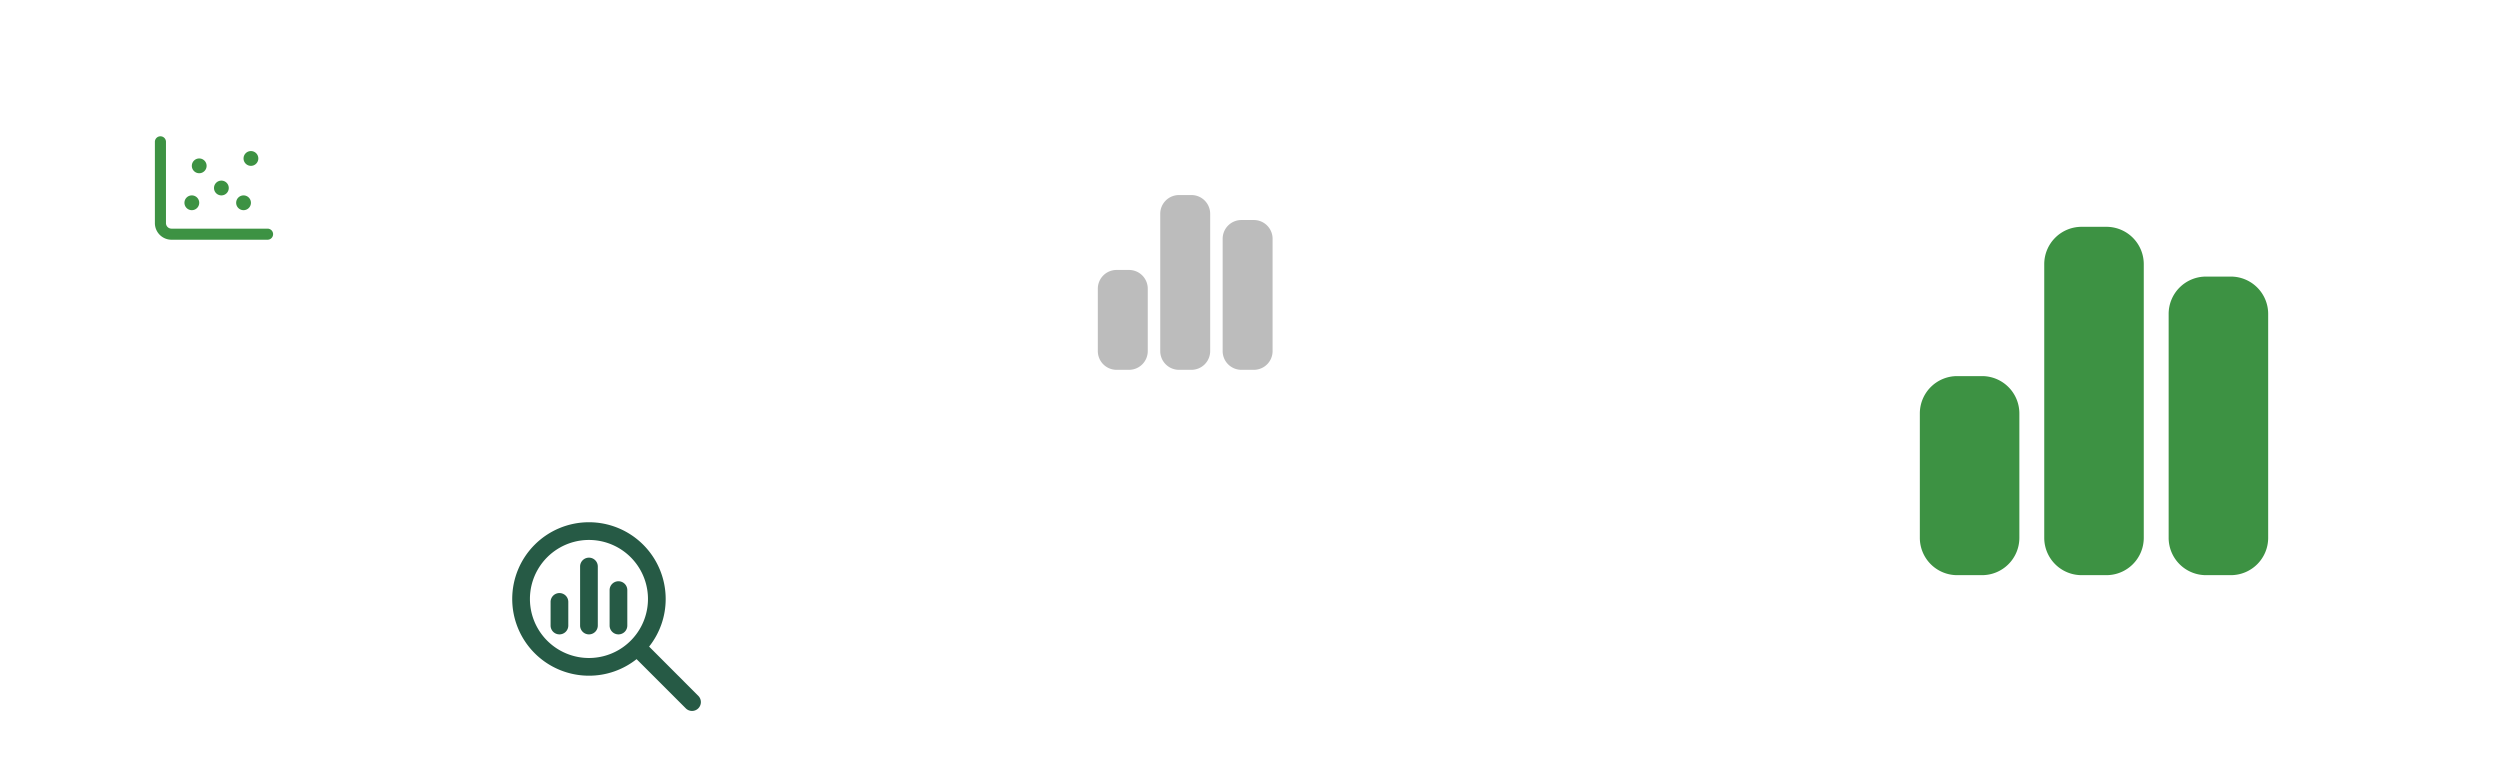 <?xml version="1.0" encoding="UTF-8"?>
<svg xmlns="http://www.w3.org/2000/svg" width="1840" height="565" viewBox="0 0 1840 565">
  <g id="objets_tml" transform="translate(-40 -1372)">
    <rect id="fond_transparent_des_objets_-_ne_pas_retirer" data-name="fond transparent des objets - ne pas retirer" width="1840" height="565" transform="translate(40 1372)" fill="#fff" opacity="0"></rect>
    <path id="Tracé_8" data-name="Tracé 8" d="M91.563-210.594a27.476,27.476,0,0,1,27.469-27.469h18.313a27.476,27.476,0,0,1,27.469,27.469V-9.156a27.476,27.476,0,0,1-27.469,27.469H119.031A27.476,27.476,0,0,1,91.563-9.156ZM0-100.719a27.476,27.476,0,0,1,27.469-27.469H45.781A27.476,27.476,0,0,1,73.25-100.719V-9.156A27.476,27.476,0,0,1,45.781,18.313H27.469A27.476,27.476,0,0,1,0-9.156ZM210.594-201.437h18.313a27.476,27.476,0,0,1,27.469,27.469V-9.156a27.476,27.476,0,0,1-27.469,27.469H210.594A27.476,27.476,0,0,1,183.125-9.156V-173.969A27.476,27.476,0,0,1,210.594-201.437Z" transform="translate(1453 1777)" fill="#3d9243"></path>
    <path id="Tracé_7" data-name="Tracé 7" d="M45.938-105.656a13.785,13.785,0,0,1,13.781-13.781h9.188a13.785,13.785,0,0,1,13.781,13.781V-4.594A13.785,13.785,0,0,1,68.906,9.188H59.719A13.785,13.785,0,0,1,45.938-4.594ZM0-50.531A13.785,13.785,0,0,1,13.781-64.312h9.188A13.785,13.785,0,0,1,36.75-50.531V-4.594A13.785,13.785,0,0,1,22.969,9.188H13.781A13.785,13.785,0,0,1,0-4.594Zm105.656-50.531h9.188a13.785,13.785,0,0,1,13.781,13.781V-4.594A13.785,13.785,0,0,1,114.844,9.188h-9.187A13.785,13.785,0,0,1,91.875-4.594V-87.281A13.785,13.785,0,0,1,105.656-101.062Z" transform="translate(848 1635)" fill="#bcbcbc"></path>
    <path id="Tracé_6" data-name="Tracé 6" d="M56.469-108.594A43.437,43.437,0,0,1,94.087-86.875a43.437,43.437,0,0,1,0,43.438A43.437,43.437,0,0,1,56.469-21.719,43.438,43.438,0,0,1,18.851-43.437a43.437,43.437,0,0,1,0-43.437A43.438,43.438,0,0,1,56.469-108.594Zm0,99.906a56.2,56.2,0,0,0,35.049-12.19l36.352,36.352a6.508,6.508,0,0,0,9.2-9.2L100.748-30.108a56.2,56.2,0,0,0,12.19-35.049,56.46,56.46,0,0,0-56.469-56.469A56.46,56.46,0,0,0,0-65.156,56.46,56.46,0,0,0,56.469-8.687Zm-28.234-54.3v17.375a6.5,6.5,0,0,0,6.516,6.516,6.5,6.5,0,0,0,6.516-6.516V-62.984A6.5,6.5,0,0,0,34.75-69.5,6.5,6.5,0,0,0,28.234-62.984ZM49.953-89.047v43.438a6.5,6.5,0,0,0,6.516,6.516,6.5,6.5,0,0,0,6.516-6.516V-89.047a6.5,6.5,0,0,0-6.516-6.516A6.5,6.5,0,0,0,49.953-89.047ZM71.672-71.672v26.063a6.5,6.5,0,0,0,6.516,6.516A6.5,6.5,0,0,0,84.7-45.609V-71.672a6.5,6.5,0,0,0-6.516-6.516A6.5,6.5,0,0,0,71.672-71.672Z" transform="translate(417 1878)" fill="#265a45"></path>
    <path id="Tracé_5" data-name="Tracé 5" d="M8.156-66.609a4.068,4.068,0,0,0-4.078-4.078A4.068,4.068,0,0,0,0-66.609V-6.8A12.227,12.227,0,0,0,12.234,5.438H82.922A4.068,4.068,0,0,0,87,1.359a4.068,4.068,0,0,0-4.078-4.078H12.234A4.068,4.068,0,0,1,8.156-6.8ZM32.625-43.5a5.438,5.438,0,0,0,5.438-5.437,5.438,5.438,0,0,0-5.437-5.437,5.438,5.438,0,0,0-5.437,5.438A5.438,5.438,0,0,0,32.625-43.5Zm21.75,10.875a5.437,5.437,0,0,0-5.437-5.437A5.437,5.437,0,0,0,43.5-32.625a5.437,5.437,0,0,0,5.438,5.438A5.437,5.437,0,0,0,54.375-32.625ZM65.25-16.312a5.437,5.437,0,0,0,5.438-5.437,5.437,5.437,0,0,0-5.437-5.437,5.437,5.437,0,0,0-5.437,5.438A5.437,5.437,0,0,0,65.25-16.312ZM76.125-54.375a5.438,5.438,0,0,0-5.437-5.437,5.438,5.438,0,0,0-5.437,5.438,5.438,5.438,0,0,0,5.438,5.438A5.438,5.438,0,0,0,76.125-54.375ZM27.188-16.312a5.437,5.437,0,0,0,5.438-5.437,5.437,5.437,0,0,0-5.437-5.437A5.437,5.437,0,0,0,21.75-21.75,5.437,5.437,0,0,0,27.188-16.312Z" transform="translate(154 1543)" fill="#3d9243"></path>
  </g>
</svg>
